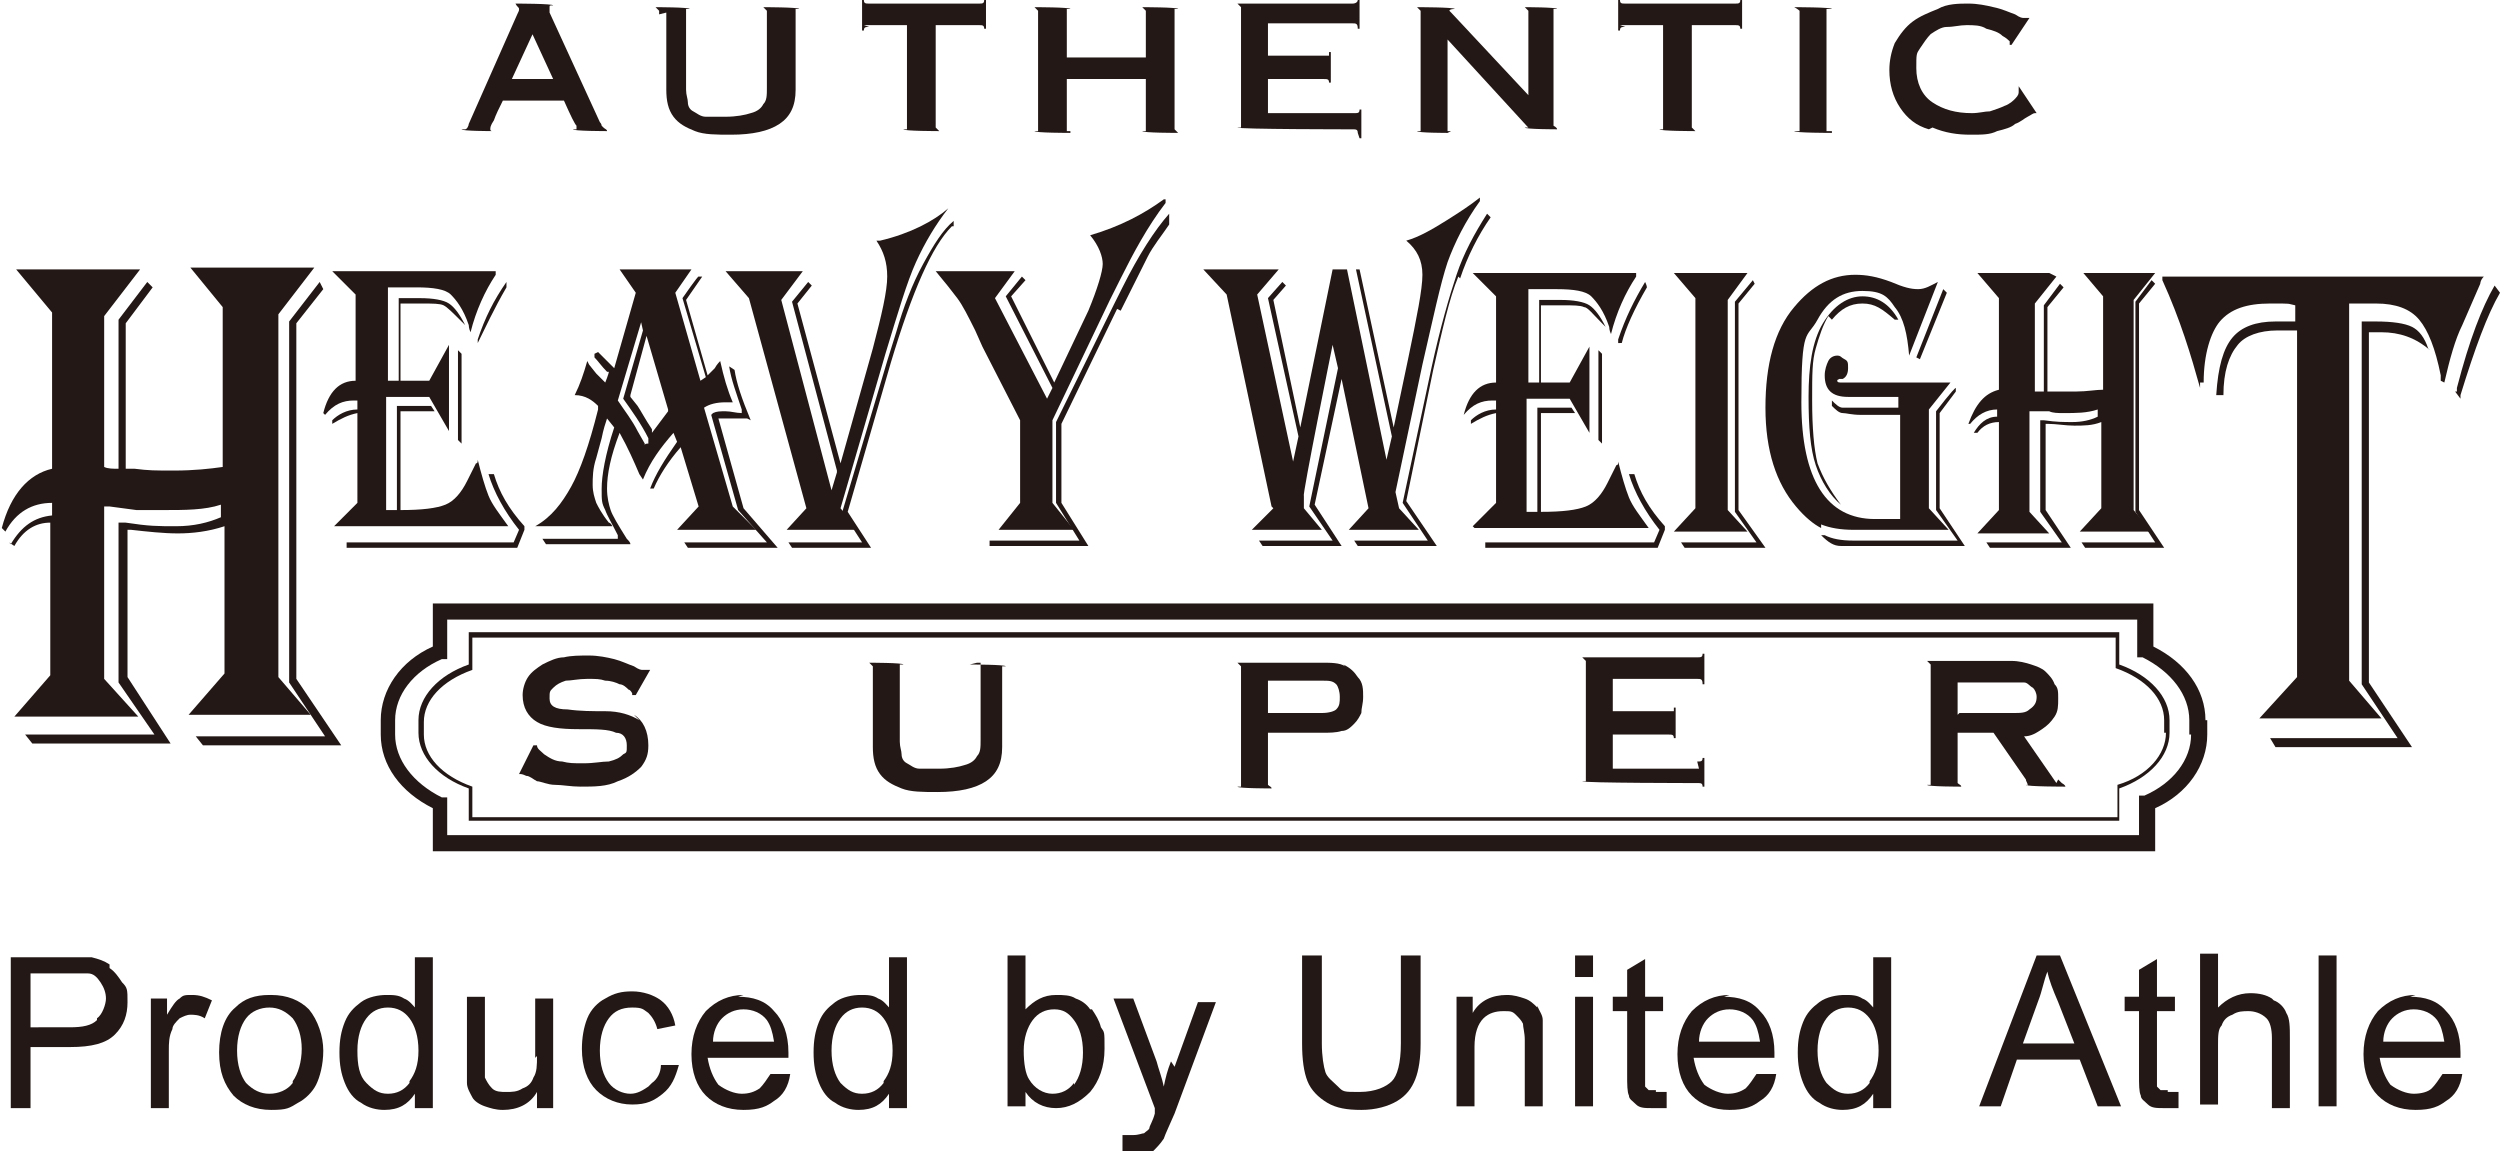 <?xml version="1.0" encoding="UTF-8"?>
<svg id="_レイヤー_1" data-name="レイヤー_1" xmlns="http://www.w3.org/2000/svg" version="1.1" viewBox="0 0 139.2 64.1">
  <!-- Generator: Adobe Illustrator 29.6.0, SVG Export Plug-In . SVG Version: 2.1.1 Build 207)  -->
  <defs>
    <style>
      .st0 {
        fill: #231815;
      }
    </style>
  </defs>
  <path class="st0" d="M35.6,40.1c-.5-.3-1.1-.5-1.9-.5-.7,0-1.4,0-2.1-.1-.7,0-1-.2-1-.6s0-.4.2-.6c.2-.2.4-.3.7-.4.3,0,.7-.1,1.2-.1s.7,0,1,.1c.3,0,.6.1.8.2.2,0,.4.2.5.3.1,0,.2.2.2.2s0,0,0,.1h.2c0,0,.8-1.4.8-1.4h-.2s-.1,0-.2,0-.2,0-.5-.2c-.3-.1-.7-.3-1.1-.4-.4-.1-.9-.2-1.4-.2s-1,0-1.4.1c-.4,0-.8.2-1.2.4-.3.2-.6.4-.8.7-.2.3-.3.7-.3,1,0,.7.3,1.2.8,1.5.5.3,1.3.4,2.3.4,1,0,1.7,0,2.1.2.4,0,.6.3.6.7s0,.4-.2.5c-.2.2-.4.3-.8.4-.4,0-.8.1-1.4.1s-.8,0-1.2-.1c-.4,0-.7-.2-1-.4-.2-.2-.4-.3-.4-.5s0,0,0,0c0,0,0,0,0,0h-.2c0,0-.8,1.6-.8,1.6h.1s0,0,0,0c0,0,0,0,0,0,0,0,0,0,0,0,0,0,.1,0,.3.1.2,0,.4.2.6.3.2,0,.6.2,1,.2.4,0,.9.1,1.4.1.8,0,1.5,0,2.1-.3.6-.2,1-.5,1.3-.8.3-.4.4-.7.4-1.2,0-.8-.3-1.4-.8-1.7Z"/>
  <path class="st0" d="M54.4,36.9c.1,0,.2,0,.2,0,0,0,0,.1,0,.2v4.1c0,.4,0,.7-.2.9-.1.2-.3.4-.7.5-.3.1-.8.2-1.4.2s-.8,0-1.1,0c-.3,0-.5-.2-.7-.3-.2-.1-.3-.3-.3-.5,0-.2-.1-.4-.1-.7v-4.1c0-.1,0-.2,0-.2,0,0,.1,0,.2,0h0c0-.1-1.9-.1-1.9-.1h0c.1.1.2.2.2.2s0,.1,0,.2v4.3c0,.6.1,1.1.4,1.5.3.4.7.6,1.2.8.5.2,1.2.2,2,.2,1.2,0,2.1-.2,2.7-.6.6-.4.9-1,.9-1.9v-4.3c0-.1,0-.2,0-.2,0,0,.1,0,.2,0h0c0-.1-2-.1-2-.1h0Z"/>
  <path class="st0" d="M74.9,37.1c-.3-.2-.8-.2-1.3-.2h-4.7c.1.1.2.2.2.2s0,.1,0,.2v6.3c0,.1,0,.2,0,.2,0,0-.1,0-.2,0h0c0,.1,1.9.1,1.9.1h0c0-.1-.1-.1-.2-.2,0,0,0,0,0,0,0,0,0,0,0-.2v-2.7h3c.4,0,.8,0,1.1-.1.3,0,.5-.2.7-.4.2-.2.3-.4.4-.6,0-.3.1-.5.1-.9s0-.8-.3-1.1c-.2-.3-.4-.5-.8-.7ZM74.4,39.5c-.1.1-.4.2-.8.2h-3v-1.8h3c.4,0,.6,0,.8.2.1.1.2.4.2.7s0,.5-.2.7Z"/>
  <path class="st0" d="M94.6,42.8h-4.8v-1.9h3.1c.2,0,.3,0,.3.2h.1v-1.7h-.1c0,0,0,.2,0,.2,0,0-.1,0-.3,0h-3.1v-1.8h4.7c.2,0,.3,0,.3.3h.1v-1.7h-.1c0,.2-.1.2-.3.2h-6.4c.1.1.2.2.2.2,0,0,0,.1,0,.2v6.3c0,.1,0,.2,0,.2,0,0-.1,0-.2,0h0c0,.1,6.4.1,6.4.1.2,0,.3,0,.3.2h.1v-1.6h-.1c0,.2-.1.2-.3.2Z"/>
  <path class="st0" d="M114.5,43.6l-1.8-2.6c.4,0,.7-.2,1-.4.3-.2.5-.4.7-.7.2-.3.2-.6.2-1s0-.6-.2-.8c-.1-.3-.3-.5-.5-.7-.2-.2-.5-.3-.8-.4-.3-.1-.7-.2-1.1-.2h-4.7c.1.1.2.2.2.2,0,0,0,.1,0,.2v6.3c0,.1,0,.2,0,.2,0,0-.1,0-.2,0h0c0,.1,1.9.1,1.9.1h0c0-.1-.1-.1-.2-.2,0,0,0,0,0,0,0,0,0,0,0-.2v-2.6h2l1.8,2.6c0,.1.1.2.1.3s0,0-.1,0h0c0,.1,2.2.1,2.2.1h0c0-.1-.2-.2-.2-.2,0,0-.1-.1-.2-.2ZM109,39.8v-1.8h3c.2,0,.5,0,.7,0,.2,0,.3.2.5.3.1.1.2.3.2.5,0,.3-.1.5-.4.7-.2.2-.5.2-.9.2h-3Z"/>
  <path class="st0" d="M6.1,53.7c-.3-.2-.6-.3-1-.4-.3,0-.7,0-1.3,0H.6v8.4h1.1v-3.4h2.2c1.2,0,2-.2,2.5-.7s.7-1.1.7-1.8,0-.8-.3-1.1c-.2-.3-.4-.6-.7-.8ZM5.4,56.8c-.3.3-.8.4-1.5.4H1.7v-3h2.2c.5,0,.9,0,1,0,.3,0,.5.2.7.5.2.3.3.6.3.9s-.2.9-.5,1.1Z"/>
  <path class="st0" d="M10,55.6c-.2.1-.4.4-.7.9v-.9h-.9v6.1h1v-3.2c0-.4,0-.8.2-1.2,0-.2.2-.4.4-.6.2-.1.4-.2.6-.2s.5,0,.8.2l.4-1c-.4-.2-.7-.3-1.1-.3s-.5,0-.7.2Z"/>
  <path class="st0" d="M15,55.4c-.8,0-1.4.2-1.9.7-.6.5-.9,1.4-.9,2.5s.3,1.8.8,2.4c.5.5,1.2.8,2.1.8s1-.1,1.5-.4c.4-.2.8-.6,1-1,.2-.4.4-1.1.4-1.9s-.3-1.7-.8-2.3c-.5-.5-1.2-.8-2.1-.8ZM16.3,60.3c-.3.4-.8.6-1.3.6s-.9-.2-1.3-.6c-.3-.4-.5-1-.5-1.8s.2-1.4.5-1.8c.3-.4.8-.6,1.3-.6s.9.2,1.3.6c.3.4.5,1,.5,1.7s-.2,1.4-.5,1.8Z"/>
  <path class="st0" d="M23.2,56.2c-.2-.2-.4-.5-.7-.6-.3-.2-.6-.2-1-.2s-1,.1-1.4.4c-.4.3-.7.6-.9,1.1-.2.5-.3,1-.3,1.7s.1,1.2.3,1.7c.2.5.5.9.9,1.1.4.3.9.4,1.3.4.8,0,1.3-.3,1.7-.9v.8h1v-8.4h-1v3ZM22.8,60.3c-.3.4-.7.6-1.2.6s-.8-.2-1.2-.6-.5-1-.5-1.8.2-1.4.5-1.8c.3-.4.7-.6,1.2-.6s.9.2,1.2.6c.3.4.5,1,.5,1.8s-.2,1.3-.5,1.7Z"/>
  <path class="st0" d="M29.9,58.8c0,.5,0,.9-.2,1.2-.1.3-.3.5-.6.6-.3.2-.6.2-.9.2s-.6,0-.8-.2c-.2-.2-.3-.4-.4-.6,0-.2,0-.6,0-1.1v-3.4h-1v3.8c0,.4,0,.8,0,1,0,.3.2.6.3.8s.4.4.7.5c.3.1.6.2,1,.2.8,0,1.5-.3,1.9-1v.9h.9v-6.1h-1v3.3Z"/>
  <path class="st0" d="M36.1,60.5c-.3.2-.6.4-1,.4s-.9-.2-1.2-.6c-.3-.4-.5-1-.5-1.8s.2-1.4.5-1.8c.3-.4.7-.6,1.3-.6s.6.1.9.3c.2.2.4.5.5.9l1-.2c-.1-.6-.4-1.1-.8-1.4-.4-.3-1-.5-1.6-.5s-1,.1-1.5.4c-.4.2-.8.6-1,1.1-.2.5-.3,1.1-.3,1.7,0,1,.3,1.8.8,2.3.5.5,1.2.8,2,.8s1.2-.2,1.7-.6c.5-.4.7-.9.9-1.6h-1c0,.4-.2.8-.5,1Z"/>
  <path class="st0" d="M41.4,55.4c-.8,0-1.5.3-2.1.9-.5.6-.8,1.4-.8,2.4s.3,1.8.8,2.3c.5.5,1.2.8,2.1.8s1.3-.2,1.7-.5c.5-.3.8-.8.9-1.5h-1.1c-.2.3-.4.6-.6.8-.3.2-.6.3-1,.3s-.9-.2-1.3-.5c-.3-.4-.5-.9-.6-1.5h4.5c0-.1,0-.2,0-.3,0-1-.3-1.8-.8-2.3-.5-.6-1.2-.8-2-.8ZM39.7,58c0-.5.2-1,.5-1.3.3-.3.7-.5,1.2-.5s1,.2,1.3.6c.2.3.3.6.4,1.2h-3.4Z"/>
  <path class="st0" d="M49.6,56.2c-.2-.2-.4-.5-.7-.6-.3-.2-.6-.2-1-.2s-1,.1-1.4.4c-.4.3-.7.6-.9,1.1s-.3,1-.3,1.7.1,1.2.3,1.7c.2.5.5.9.9,1.1.4.3.9.4,1.3.4.8,0,1.3-.3,1.7-.9v.8h1v-8.4h-1v3ZM49.2,60.3c-.3.4-.7.6-1.2.6s-.8-.2-1.2-.6c-.3-.4-.5-1-.5-1.8s.2-1.4.5-1.8c.3-.4.7-.6,1.2-.6s.9.2,1.2.6c.3.4.5,1,.5,1.8s-.2,1.3-.5,1.7Z"/>
  <path class="st0" d="M60.7,56.2c-.2-.3-.5-.5-.8-.6-.3-.2-.7-.2-1.1-.2-.7,0-1.2.3-1.7.8v-3h-1v8.4h1v-.8c.4.6,1,.9,1.7.9s1.3-.3,1.9-.9c.5-.6.8-1.4.8-2.4s0-.9-.2-1.2c-.1-.4-.3-.7-.5-1ZM59.8,60.3c-.3.4-.7.6-1.2.6s-1-.3-1.3-.8c-.2-.3-.3-.9-.3-1.6s.2-1.3.5-1.7c.3-.4.7-.6,1.2-.6s.8.2,1.1.6c.3.4.5,1,.5,1.8s-.2,1.4-.5,1.8Z"/>
  <path class="st0" d="M65.2,59.1c-.2.5-.3.9-.4,1.4-.1-.5-.3-1-.4-1.4l-1.3-3.5h-1.1l2.3,6.1c0,.1,0,.2,0,.3-.1.4-.3.7-.3.8,0,.1-.2.2-.3.3-.1,0-.3.1-.6.1s-.4,0-.6,0v1c.4,0,.6.1.8.1.3,0,.6,0,.9-.2.2-.2.4-.4.6-.7.1-.3.3-.7.6-1.4l2.3-6.2h-1l-1.3,3.6Z"/>
  <path class="st0" d="M78,58.1c0,1.1-.2,1.8-.5,2.1s-.9.6-1.8.6-.9,0-1.2-.3-.6-.5-.7-.8-.2-.9-.2-1.6v-4.9h-1.1v4.9c0,.9.1,1.6.3,2.1.2.5.6.9,1.1,1.2.5.3,1.1.4,1.9.4s1.5-.2,2-.5c.5-.3.8-.7,1-1.2s.3-1.2.3-2v-4.9h-1.1v4.9Z"/>
  <path class="st0" d="M85.6,56.1c-.2-.2-.4-.4-.7-.5-.3-.1-.6-.2-1-.2-.8,0-1.5.3-1.9,1v-.9h-.9v6.1h1v-3.3c0-.8.2-1.3.5-1.6.3-.3.7-.4,1.1-.4s.5,0,.7.2.3.3.4.5c0,.2.1.5.1.9v3.7h1v-3.8c0-.5,0-.8,0-1,0-.3-.2-.5-.3-.8Z"/>
  <rect class="st0" x="87.7" y="55.5" width="1" height="6.1"/>
  <rect class="st0" x="87.7" y="53.2" width="1" height="1.2"/>
  <path class="st0" d="M92.2,60.7c-.2,0-.3,0-.4,0,0,0-.1-.1-.2-.2,0,0,0-.3,0-.6v-3.6h1v-.8h-1v-2.1l-1,.6v1.5h-.8v.8h.8v3.5c0,.6,0,1,.1,1.2,0,.2.2.3.4.5s.5.2.9.2.5,0,.8,0v-.9c-.3,0-.5,0-.6,0Z"/>
  <path class="st0" d="M96.3,55.4c-.8,0-1.5.3-2.1.9-.5.6-.8,1.4-.8,2.4s.3,1.8.8,2.3c.5.5,1.2.8,2.1.8s1.3-.2,1.7-.5c.5-.3.8-.8.9-1.5h-1.1c-.2.3-.4.6-.6.8-.3.2-.6.3-1,.3s-.9-.2-1.3-.5c-.3-.4-.5-.9-.6-1.5h4.5c0-.1,0-.2,0-.3,0-1-.3-1.8-.8-2.3-.5-.6-1.2-.8-2-.8ZM94.6,58c0-.5.2-1,.5-1.3.3-.3.7-.5,1.2-.5s1,.2,1.3.6c.2.3.3.6.4,1.2h-3.4Z"/>
  <path class="st0" d="M104.4,56.2c-.2-.2-.4-.5-.7-.6-.3-.2-.6-.2-1-.2s-1,.1-1.4.4c-.4.3-.7.6-.9,1.1-.2.5-.3,1-.3,1.7s.1,1.2.3,1.7c.2.5.5.9.9,1.1.4.3.9.4,1.3.4.8,0,1.3-.3,1.7-.9v.8h1v-8.4h-1v3ZM104.1,60.3c-.3.4-.7.6-1.2.6s-.8-.2-1.2-.6c-.3-.4-.5-1-.5-1.8s.2-1.4.5-1.8c.3-.4.7-.6,1.2-.6s.9.2,1.2.6c.3.4.5,1,.5,1.8s-.2,1.3-.5,1.7Z"/>
  <path class="st0" d="M113.4,53.2l-3.2,8.4h1.2l.9-2.6h3.5l1,2.6h1.3l-3.4-8.4h-1.2ZM112.6,58.2l.9-2.5c.2-.5.3-1.1.5-1.6.1.5.3,1,.6,1.7l.9,2.3h-2.9Z"/>
  <path class="st0" d="M120.7,60.7c-.2,0-.3,0-.4,0,0,0-.1-.1-.2-.2,0,0,0-.3,0-.6v-3.6h1v-.8h-1v-2.1l-1,.6v1.5h-.8v.8h.8v3.5c0,.6,0,1,.1,1.2,0,.2.2.3.4.5s.5.2.9.2.5,0,.8,0v-.9c-.3,0-.5,0-.6,0Z"/>
  <path class="st0" d="M126.5,55.6c-.3-.2-.7-.3-1.2-.3-.7,0-1.3.3-1.8.8v-3h-1v8.4h1v-3.3c0-.5,0-.9.2-1.1.1-.3.3-.5.6-.6.3-.2.6-.2.9-.2s.7.1,1,.4c.2.2.3.6.3,1.1v3.9h1v-3.9c0-.6,0-1.1-.2-1.4-.1-.3-.4-.6-.7-.7Z"/>
  <rect class="st0" x="129.1" y="53.2" width="1" height="8.4"/>
  <path class="st0" d="M134.5,55.4c-.8,0-1.5.3-2.1.9-.5.6-.8,1.4-.8,2.4s.3,1.8.8,2.3c.5.5,1.2.8,2.1.8s1.3-.2,1.7-.5c.5-.3.8-.8.9-1.5h-1.1c-.2.3-.4.6-.6.8s-.6.3-1,.3-.9-.2-1.3-.5c-.3-.4-.5-.9-.6-1.5h4.5c0-.1,0-.2,0-.3,0-1-.3-1.8-.8-2.3-.5-.6-1.2-.8-2-.8ZM132.7,58c0-.5.2-1,.5-1.3.3-.3.7-.5,1.2-.5s1,.2,1.3.6c.2.3.3.6.4,1.2h-3.4Z"/>
  <polygon class="st0" points="16.1 38 18.1 41 10.9 41 11.3 41.5 19 41.5 16.5 37.8 16.5 18 18 16.1 17.8 15.7 16.1 17.9 16.1 38"/>
  <path class="st0" d="M.5,30.2l.3.2c.5-.9,1.2-1.3,2-1.3v8.5l-2,2.3h6.9l-1.9-2.1v-9.6c.2,0,.3,0,.3,0l1.5.2c.3,0,.8,0,1.5,0,1.2,0,2.3,0,3.2-.3v.7c-.7.3-1.5.5-2.5.5s-1.5,0-2.8-.2h-.4s0,8.9,0,8.9l2,2.9H1.4l.4.5h7.7l-2.4-3.7v-8.2h.2c.9.1,1.8.2,2.6.2s1.7-.1,2.6-.4v8.2l-2,2.3h6.8l-1.8-2.1v-20.2l2-2.6h-6.9l1.8,2.2v8.9c-.7.1-1.6.2-2.7.2s-1.4,0-2.2-.1h-.5v-8.1l1.5-2-.3-.3-1.6,2.1v8.3c-.3,0-.6,0-.8-.1v-8.4l2-2.6H.9l2,2.4v8.7c-1.3.3-2.3,1.4-2.8,3.3l.2.2c.6-1.1,1.5-1.6,2.6-1.6v.7c-1,.1-1.7.6-2.3,1.6Z"/>
  <path class="st0" d="M19.3,30.2v.3h9.5l.4-1v-.2c-.9-1-1.4-1.9-1.7-2.9h-.3c.3,1,.9,2.1,1.7,3.1l-.3.7h-9.4Z"/>
  <path class="st0" d="M18.1,23.1c.5-.6,1-.8,1.6-.8s.1,0,.2,0v.5c-.6,0-1.1.3-1.4.6v.2c.5-.3.9-.5,1.4-.6v5l-1.3,1.3h9.7c-.5-.7-.9-1.2-1.1-1.7-.2-.5-.4-1.2-.6-2,0,.1,0,.2-.1.2l-.5,1c-.3.6-.7,1.1-1.2,1.3-.5.2-1.3.3-2.5.3v-5.5h1.9l-.2-.3h-1.9v5.8h-.6v-6.3h2.4l1.1,1.9v-4.8l-1.1,2h-1.6v-4.3h.2c.5,0,.8,0,1,0,.6,0,1,0,1.2.1s.5.4,1,.9c0,0,0,0,.2.2-.3-.6-.6-1-.9-1.2-.3-.2-.9-.3-1.6-.3s-.8,0-1.2,0v4.6h-.6v-5.2c.6,0,1.1,0,1.6,0,.9,0,1.6.1,1.9.4s.7.8,1,1.7c0,0,0,.2.1.4.3-1.2.8-2.3,1.4-3.2v-.2c.1,0-9.1,0-9.1,0l1.3,1.3v4.8c-.9,0-1.5.6-1.8,1.8Z"/>
  <polygon class="st0" points="25.7 24.7 25.7 19.7 25.5 19.5 25.5 24.5 25.7 24.7"/>
  <path class="st0" d="M28.2,15.9v-.2c-.7,1-1.2,2-1.6,3.2v.2c.4-.8.9-1.9,1.6-3.1h0Z"/>
  <path class="st0" d="M39.6,23.1l1.5,5.3,1.6,1.8h-4.6l.2.3h5l-1.9-2.2-1.4-5c0,0,.1,0,.2,0,.1,0,.4,0,.7,0h.7c0,0,0,0,.2.1-.5-1.2-.8-2.1-.9-2.8l-.3-.2c.1.7.4,1.5.7,2.4v.2c-.3,0-.6-.1-.9-.1s-.5,0-.7.1Z"/>
  <path class="st0" d="M33.1,19.7v.2c-.1,0,0,0,0,0,.2.2.4.5.7.8h.1c0,.1-.2.6-.2.6-.2-.2-.3-.3-.5-.5l-.4-.5s0,0-.1-.2c-.2.7-.4,1.3-.7,1.9.6,0,1,.3,1.3.6v.2c-.5,2-1,3.4-1.5,4.3-.5.9-1.1,1.7-2,2.2h4.3c0,0-.1-.2-.2-.2-.4-.5-.6-.9-.7-1.1-.1-.3-.2-.6-.2-1s0-.9.2-1.5l.3-1.1c.1-.5.2-.8.3-1.1l.4.5c-.5,1.5-.7,2.7-.7,3.4s0,.8.2,1.2c.1.3.4.8.7,1.4v.2c.1,0-4.2,0-4.2,0l.2.3h4.7c0-.1-.1-.2-.2-.3-.5-.8-.8-1.3-.9-1.6-.1-.3-.2-.7-.2-1.2,0-.8.2-1.8.7-3.1h0c.5.9.8,1.6,1.1,2.3l.2.3c.4-1,1-1.8,1.7-2.6l.2.5h0c-.7,1-1.2,1.8-1.5,2.6h.2c.3-.7.8-1.5,1.5-2.3l1,3.3-1.2,1.3h4.4l-1.3-1.3-1.6-5.5c.3-.2.7-.3,1.2-.3s.2,0,.4,0c-.3-.7-.5-1.4-.7-2.3,0,0-.2.2-.3.4l-.3.3s0,0-.1.1l-1.2-4.2.9-1.3h-.2c0-.1-.9,1.2-.9,1.2l1.3,4.4-.3.2-1.4-4.9.9-1.3h-4l.9,1.3-1.2,4.2c-.3-.3-.6-.6-.9-.9ZM37.2,22.9c-.3.4-.6.8-.9,1.2v-.2c-.4-.6-.6-1-.8-1.3l-.4-.5s0,0,0-.1l.9-3.3,1.2,4.1ZM35.6,17.5l.2.9-1.1,3.8c.5.7,1,1.4,1.4,2.2,0,0,0,.1,0,.1v.2c-.1,0-.2,0-.2.1,0,0,0-.1,0-.1l-.4-.7c-.3-.6-.7-1.1-1.1-1.7l1.4-4.7Z"/>
  <path class="st0" d="M46.6,26.3l-.3,1-2.8-10.6,1.2-1.6h-4.3l1.3,1.5,3.2,11.7-1.1,1.2h4l-1-1.2,2.5-8.6c.7-2.3,1.2-4,1.7-5.1.5-1.1,1.1-2.1,1.8-3h0c-.8.7-2.1,1.4-3.8,1.8h-.2c.4.6.6,1.2.6,2s-.3,2.1-.8,4l-1.8,6.4-2.4-8.9.8-1-.2-.2-.9,1.1,2.5,9.4Z"/>
  <path class="st0" d="M53.1,12.6v-.3c-.6.5-1.1,1.3-1.7,2.4-.6,1.1-1.1,2.4-1.5,3.8l-.5,1.6-2.5,8.4,1.1,1.7h-4.1l.2.3h4.4l-1.3-2,2.4-8.3c1.2-4,2.3-6.5,3.4-7.6Z"/>
  <path class="st0" d="M55.4,16.6l1.1-1.5h-4.4,0c.5.6.9,1.1,1.2,1.5.3.4.6,1,1,1.8l.4.9,2.1,4.1v4.6l-1.2,1.5h4.2l-1.2-1.5v-4.6l3.2-6.7c.1-.2.3-.6.6-1.2.7-1.4,1.5-2.9,2.5-4.2h0c0-.1,0-.2,0-.2h-.1c-1.1.8-2.4,1.5-4.1,2,.5.6.7,1.2.7,1.6s-.3,1.4-.8,2.6l-1.9,4-2.4-4.8.8-.9-.2-.2-.9,1.1,2.6,5.1-.3.6-2.9-5.6Z"/>
  <path class="st0" d="M62.4,17.3c.7-1.4,1.2-2.4,1.5-3,.3-.6.8-1.2,1.2-1.8h0v-.6c-.8.9-1.7,2.3-2.6,4.1l-.5,1-3.2,6.5v4.5l1.3,2.1h-5v.3h5.5l-1.5-2.4v-4.4l3.1-6.4Z"/>
  <path class="st0" d="M70.9,28.3l-1.2,1.2h3.9l-1-1.2v-.7c-.1,0,1.6-8.4,1.6-8.4l.3,1.3-1.6,7.7,1.3,1.9h-4.1l.2.3h4.4l-1.5-2.3,1.5-7,1.5,7.2-1.1,1.2h3.9l-1.1-1.2-.2-.9,1.5-7.1c.6-2.6,1-4.5,1.4-5.7.4-1.1,1-2.3,1.8-3.4v-.2c-.5.4-1.1.8-1.9,1.3-.8.5-1.5.9-2.2,1.1.6.5.9,1.1.9,1.9s-.3,2.3-.8,4.7l-.8,3.8-1.9-8.8h-.2l2,9.3-.3,1.3-2.2-10.6h-.8l-1.8,8.8-1.5-7.1.7-.8-.2-.2-.8.9,1.7,7.7-.3,1.4-2-9.3,1.2-1.4h-4.2l1.3,1.4,2.5,11.8Z"/>
  <path class="st0" d="M81.3,15.5c.4-1.2,1-2.4,1.7-3.4l-.2-.2c-.7,1.1-1.3,2.2-1.7,3.4-.4,1.2-.9,2.9-1.4,5.2l-1.6,7.5,1.4,2.1h-4.1l.2.3h4.4l-1.7-2.5,1.5-7.3c.5-2.2.9-4,1.4-5.2Z"/>
  <path class="st0" d="M92.3,30.5l.4-1v-.2c-.9-1-1.4-1.9-1.7-2.9h-.3c.3,1,.9,2.1,1.7,3.1l-.3.7h-9.4v.3h9.5Z"/>
  <polygon class="st0" points="89.2 24.7 89.2 19.7 89 19.5 89 24.5 89.2 24.7"/>
  <path class="st0" d="M82.1,29.4h9.7c-.5-.7-.9-1.2-1.1-1.7-.2-.5-.4-1.2-.6-2,0,.1,0,.2-.1.2l-.5,1c-.3.6-.7,1.1-1.2,1.3-.5.2-1.3.3-2.5.3v-5.5h1.9l-.2-.3h-1.9v5.8h-.6v-6.3h2.4l1.1,1.9v-4.8l-1.1,2h-1.6v-4.3h.2c.5,0,.8,0,1,0,.6,0,1,0,1.2.1.2,0,.5.4,1,.9,0,0,0,0,.2.2-.3-.6-.6-1-.9-1.2-.3-.2-.9-.3-1.6-.3s-.8,0-1.2,0v4.6h-.6v-5.2c.6,0,1.1,0,1.6,0,.9,0,1.6.1,1.9.4s.7.8,1,1.7c0,0,0,.2.1.4.3-1.2.8-2.3,1.4-3.2v-.2c.1,0-9.1,0-9.1,0l1.3,1.3v4.8c-.9,0-1.5.6-1.8,1.8.5-.6,1-.8,1.6-.8s.1,0,.2,0v.5c-.6,0-1.1.3-1.4.6v.2c.5-.3.9-.5,1.4-.6v5l-1.3,1.3Z"/>
  <path class="st0" d="M90.3,19.1c.2-.8.7-1.9,1.4-3.1h0c0-.1-.1-.3-.1-.3-.6,1-1.1,2-1.5,3.2v.2Z"/>
  <polygon class="st0" points="94.4 16.6 94.4 28.3 93.2 29.6 97.3 29.6 96.2 28.4 96.2 16.7 97.3 15.2 93.2 15.2 94.4 16.6"/>
  <polygon class="st0" points="96.6 28.5 97.8 30.2 93.6 30.2 93.8 30.5 98.3 30.5 96.8 28.4 96.8 16.9 97.7 15.8 97.6 15.6 96.6 16.8 96.6 28.5"/>
  <path class="st0" d="M102,17.8c.5-.6,1-.9,1.7-.9s1.1.3,1.8.9h.2c0,.1,0,0,0,0-.5-.9-1.2-1.3-2-1.3s-1.6.5-2.2,1.5-.8,2.4-.8,4.1.1,2.9.4,3.8c.3.9.8,1.7,1.4,2.2h0c-.6-.8-1-1.5-1.3-2.3-.2-.8-.3-2-.3-3.5s0-2.2.2-2.9c.2-.7.4-1.3.7-1.8Z"/>
  <path class="st0" d="M101.4,29.2c.5.2,1.1.3,1.8.3h5.3l-1.1-1.2v-5.5l1.2-1.5h-6c-.2,0-.3,0-.3-.1s0,0,.1-.1h.2c.2-.1.3-.3.3-.6s0-.4-.2-.5-.2-.2-.4-.2-.4.1-.5.3c-.1.2-.2.5-.2.8,0,.8.4,1.2,1.3,1.2h2.8v.6h-2.1c-.5,0-.8,0-1,0-.2,0-.4-.2-.6-.4v.3c.2.2.4.4.6.4.2,0,.5.1,1,.1h2.2v5.8h-1.4c-2.7,0-4.1-2.2-4.1-6.5s.3-3.5.9-4.6c.6-1.1,1.4-1.6,2.5-1.6s1.4.3,1.8.9c.5.6.7,1.5.8,2.7l1.6-4.1c-.4.2-.7.4-1.1.4s-.8-.1-1.5-.4c-.8-.3-1.4-.4-2-.4-1.3,0-2.4.6-3.4,1.8-1.1,1.3-1.6,3.2-1.6,5.6s.6,4.2,1.7,5.5c.5.6,1,1,1.4,1.2Z"/>
  <polygon class="st0" points="106.9 20 108.4 16.3 108.2 16.1 106.7 19.9 106.9 20"/>
  <path class="st0" d="M108.9,21.9v-.3c-.1,0-1.1,1.3-1.1,1.3v5.5l1.2,1.7h-5.8c-.7,0-1.2-.1-1.6-.3h-.2c.4.4.7.6,1.1.6.1,0,.3,0,.4,0h3.1s3.4,0,3.4,0l-1.4-2.1v-5.3l.9-1.2Z"/>
  <path class="st0" d="M114.1,15.2h-4l1.2,1.4v5.1c-.8.2-1.3.8-1.7,1.9h.1c.4-.5.9-.8,1.5-.8v.4c-.6,0-1,.4-1.3.9h.2c.3-.4.7-.6,1.2-.6v4.9l-1.2,1.3h4l-1.1-1.2v-5.6c0,0,.2,0,.2,0h.9c.2.1.5.1.8.1.7,0,1.3,0,1.9-.2v.4c-.4.2-.9.3-1.4.3s-.9,0-1.6-.1h-.2s0,5.1,0,5.1l1.2,1.7h-4.2l.2.3h4.5l-1.4-2.1v-4.8h.1c.5,0,1,.1,1.5.1s1,0,1.5-.2v4.8l-1.2,1.3h4l-1-1.2v-11.7l1.2-1.5h-4l1.1,1.3v5.2c-.4,0-.9.1-1.5.1s-.8,0-1.3,0h-.3v-4.7l.9-1.1-.2-.2-.9,1.2v4.8c-.2,0-.3,0-.5,0v-4.9l1.2-1.5Z"/>
  <polygon class="st0" points="118.9 28.5 120 30.2 115.9 30.2 116.1 30.5 120.5 30.5 119.1 28.4 119.1 16.9 120 15.8 119.8 15.6 118.9 16.8 118.9 28.5"/>
  <path class="st0" d="M136.7,21.8l.3.4v-.2c.8-2.6,1.5-4.5,2.2-5.7l-.3-.4h0c-.7,1.2-1.4,3-2.1,5.7v.2Z"/>
  <path class="st0" d="M135.2,19.4c-.2-.6-.5-1-.9-1.2-.4-.2-1.1-.3-2-.3h-.8v20.2l2,3h-7.1l.3.5h7.6l-2.4-3.6v-19.5c.2,0,.4,0,.7,0,1,0,1.9.3,2.7,1Z"/>
  <path class="st0" d="M122.5,21.3h.2c0-1.6.4-2.8.9-3.4.6-.7,1.5-1,2.8-1s.9,0,1.4.1v.9h-1.1c-1.1,0-1.9.3-2.4.9-.5.6-.8,1.6-.9,3.2h.4c0-1.3.3-2.2.8-2.8.4-.5,1.2-.8,2.2-.8h1.1v19.3l-2.1,2.3h6.8l-1.8-2.1v-21h.2c.4,0,.9,0,1.3,0,1.1,0,1.9.3,2.4.9.5.6.9,1.6,1.2,3.1v.3s.2.1.2.1h0c.3-1.3.6-2.4,1-3.2l1-2.3c0,0,0-.2.2-.4h-17.9v.2c1,2.2,1.6,4.2,2.1,6Z"/>
  <path class="st0" d="M27.4,7.3c0,0-.1,0-.1-.1s0-.2.2-.5c.1-.3.3-.7.5-1.1h3.4c.4.9.6,1.3.7,1.4,0,.1,0,.2,0,.2,0,0,0,0-.2,0h0c0,.1,1.9.1,1.9.1h0c0-.1-.1-.1-.2-.2,0,0,0,0-.1-.1,0,0,0-.1-.1-.2l-2.8-6.1c0-.1,0-.2,0-.3s0-.1.2-.1h0c0-.1-2.1-.1-2.1-.1h0c.1.2.2.2.2.3s0,.1-.1.3l-2.7,6.1c0,.1-.1.3-.2.3,0,0-.1,0-.2,0h0c0,.1,1.7.1,1.7.1h0ZM29.6,1.8l1.2,2.6h-2.3l1.2-2.6Z"/>
  <path class="st0" d="M37.1.7v4.3c0,.6.1,1.1.4,1.5.3.4.7.6,1.2.8.5.2,1.2.2,2,.2,1.2,0,2.1-.2,2.7-.6.6-.4.9-1,.9-1.9V.7c0-.1,0-.2,0-.2,0,0,.1,0,.2,0h0c0-.1-2-.1-2-.1h0c.1.1.2.2.2.2,0,0,0,.1,0,.2v4.1c0,.4,0,.7-.2.9-.1.2-.3.4-.7.5-.3.1-.8.2-1.4.2s-.8,0-1.1,0c-.3,0-.5-.2-.7-.3-.2-.1-.3-.3-.3-.5,0-.2-.1-.4-.1-.7V.7c0-.1,0-.2,0-.2,0,0,.1,0,.2,0h0c0-.1-1.9-.1-1.9-.1h0c.1.1.2.2.2.2s0,.1,0,.2Z"/>
  <path class="st0" d="M48.1,1.4h2.4v5.6c0,.1,0,.2,0,.2,0,0-.1,0-.2,0h0c0,.1,2,.1,2,.1h0c-.1-.1-.2-.2-.2-.2,0,0,0-.1,0-.2V1.4h2.4c.2,0,.3,0,.3.2h.1V0h-.1c0,.2-.1.2-.3.2h-6.1c-.2,0-.3,0-.3-.2h-.1v1.7h.1c0-.2.1-.2.3-.2Z"/>
  <path class="st0" d="M59.6,7.3c-.1,0-.2,0-.2,0,0,0,0-.1,0-.2v-2.7h4.4v2.7c0,.1,0,.2,0,.2,0,0-.1,0-.2,0h0c0,.1,2,.1,2,.1h0c-.1-.1-.2-.2-.2-.2,0,0,0-.1,0-.2V.7c0-.1,0-.2,0-.2,0,0,.1,0,.2,0h0c0-.1-2-.1-2-.1h0c.1.1.2.2.2.2,0,0,0,.1,0,.2v2.4h-4.4V.7c0-.1,0-.2,0-.2,0,0,.1,0,.2,0h0c0-.1-2-.1-2-.1h0c.1.1.2.2.2.2,0,0,0,.1,0,.2v6.3c0,.1,0,.2,0,.2,0,0-.1,0-.2,0h0c0,.1,2,.1,2,.1h0Z"/>
  <path class="st0" d="M75.7,7.7h.1v-1.6h-.1c0,.2-.1.2-.3.2h-4.8v-1.9h3.1c.2,0,.3,0,.3.2h.1v-1.7h-.1c0,0,0,.2,0,.2,0,0-.1,0-.3,0h-3.1v-1.8h4.7c.2,0,.3,0,.3.3h.1V0h-.1c0,.1-.1.2-.3.2h-6.4c.1.1.2.2.2.2,0,0,0,.1,0,.2v6.3c0,.1,0,.2,0,.2,0,0-.1,0-.2,0h0c0,.1,6.4.1,6.4.1.2,0,.3,0,.3.2Z"/>
  <path class="st0" d="M80.8,7.3c-.1,0-.2,0-.2,0,0,0,0-.1,0-.2V2.2l4.4,4.8c0,0,0,0,.1.1,0,0,0,0,0,0,0,0,0,0,0,0,0,0,0,0-.2,0h0c0,.1,1.8.1,1.8.1h0c0-.1-.2-.2-.2-.2,0,0,0-.1,0-.2V.7c0-.1,0-.2,0-.2,0,0,.1,0,.2,0h0c0-.1-1.8-.1-1.8-.1h0c.1.1.2.2.2.2,0,0,0,.1,0,.2v4.5l-4.3-4.6c0,0-.1-.1-.1-.1,0,0,0-.1.3-.1h0c0-.1-2.1-.1-2.1-.1h0c.1.1.2.2.2.2,0,0,0,.1,0,.2v6.3c0,.1,0,.2,0,.2,0,0,0,0-.2,0h0c0,.1,1.7.1,1.7.1h0Z"/>
  <path class="st0" d="M90.2,1.4h2.4v5.6c0,.1,0,.2,0,.2,0,0-.1,0-.2,0h0c0,.1,2,.1,2,.1h0c-.1-.1-.2-.2-.2-.2,0,0,0-.1,0-.2V1.4h2.4c.2,0,.3,0,.3.2h.1V0h-.1c0,.2-.1.2-.3.2h-6.1c-.2,0-.3,0-.3-.2h-.1v1.7h.1c0-.2.1-.2.3-.2Z"/>
  <path class="st0" d="M102,7.3c-.2,0-.2,0-.3,0,0,0,0-.1,0-.2V.7c0-.1,0-.2,0-.2,0,0,.1,0,.3,0h0c0-.1-2.1-.1-2.1-.1h0c.2.1.3.2.3.2,0,0,0,.1,0,.2v6.3c0,.1,0,.2,0,.2,0,0-.1,0-.3,0h0c0,.1,2.1.1,2.1.1h0Z"/>
  <path class="st0" d="M107.6,7.1c.7.3,1.4.4,2.1.4s1.1,0,1.5-.2c.4-.1.8-.2,1-.4.3-.1.5-.3.7-.4.2-.1.3-.2.4-.2s0,0,.1,0h0s-1-1.5-1-1.5h0c0,.1,0,.2,0,.3,0,.1,0,.2-.2.4-.1.1-.3.3-.6.4-.2.1-.5.2-.8.3-.3,0-.6.1-1,.1-.9,0-1.6-.2-2.2-.6-.6-.4-.9-1.1-.9-1.9s0-.8.2-1.1c.2-.3.4-.6.6-.8.3-.2.6-.4.9-.4.4,0,.7-.1,1.1-.1s.8,0,1.1.2c.4.1.7.2.9.4.2.1.4.3.4.3s0,.1,0,.2h.1c0,0,1-1.5,1-1.5h-.1c0,0-.1,0-.2,0s-.2,0-.5-.2c-.3-.1-.7-.3-1.2-.4-.4-.1-.9-.2-1.4-.2s-1.2,0-1.7.3c-.5.2-1,.4-1.4.7-.4.3-.7.7-1,1.2-.2.5-.3,1-.3,1.5,0,.8.2,1.5.6,2.1.4.6.9,1,1.6,1.2Z"/>
  <path class="st0" d="M122.8,40.1c0-1.7-1.1-3.2-2.9-4.1v-2.4H24.1v2.4c-1.8.8-2.9,2.4-2.9,4.1v.8c0,1.7,1.1,3.2,2.9,4.1v2.4h95.9v-2.4c1.8-.8,2.9-2.4,2.9-4.1v-.8ZM122,40.9c0,1.4-1,2.7-2.6,3.4h-.3v2.2H24.9v-2.1h-.3c-1.6-.8-2.6-2.1-2.6-3.5v-.8c0-1.4,1-2.7,2.6-3.4h.3v-2.2h94.1v2.1h.3c1.6.8,2.6,2.1,2.6,3.5v.8Z"/>
  <path class="st0" d="M118,37v-1.8H26.1v1.8c-1.7.6-2.8,1.8-2.8,3.1v.7c0,1.3,1.1,2.5,2.8,3.1v1.8h91.9v-1.8c1.7-.6,2.8-1.8,2.8-3.1v-.7c0-1.3-1.1-2.5-2.8-3.1ZM120.6,40.8c0,1.2-1,2.4-2.7,2.9h0v1.8H26.3v-1.7h0c-1.7-.6-2.7-1.7-2.7-2.9v-.7c0-1.2,1-2.3,2.7-2.9h0v-1.8h91.5v1.7h0c1.7.6,2.7,1.7,2.7,2.9v.7Z"/>
</svg>